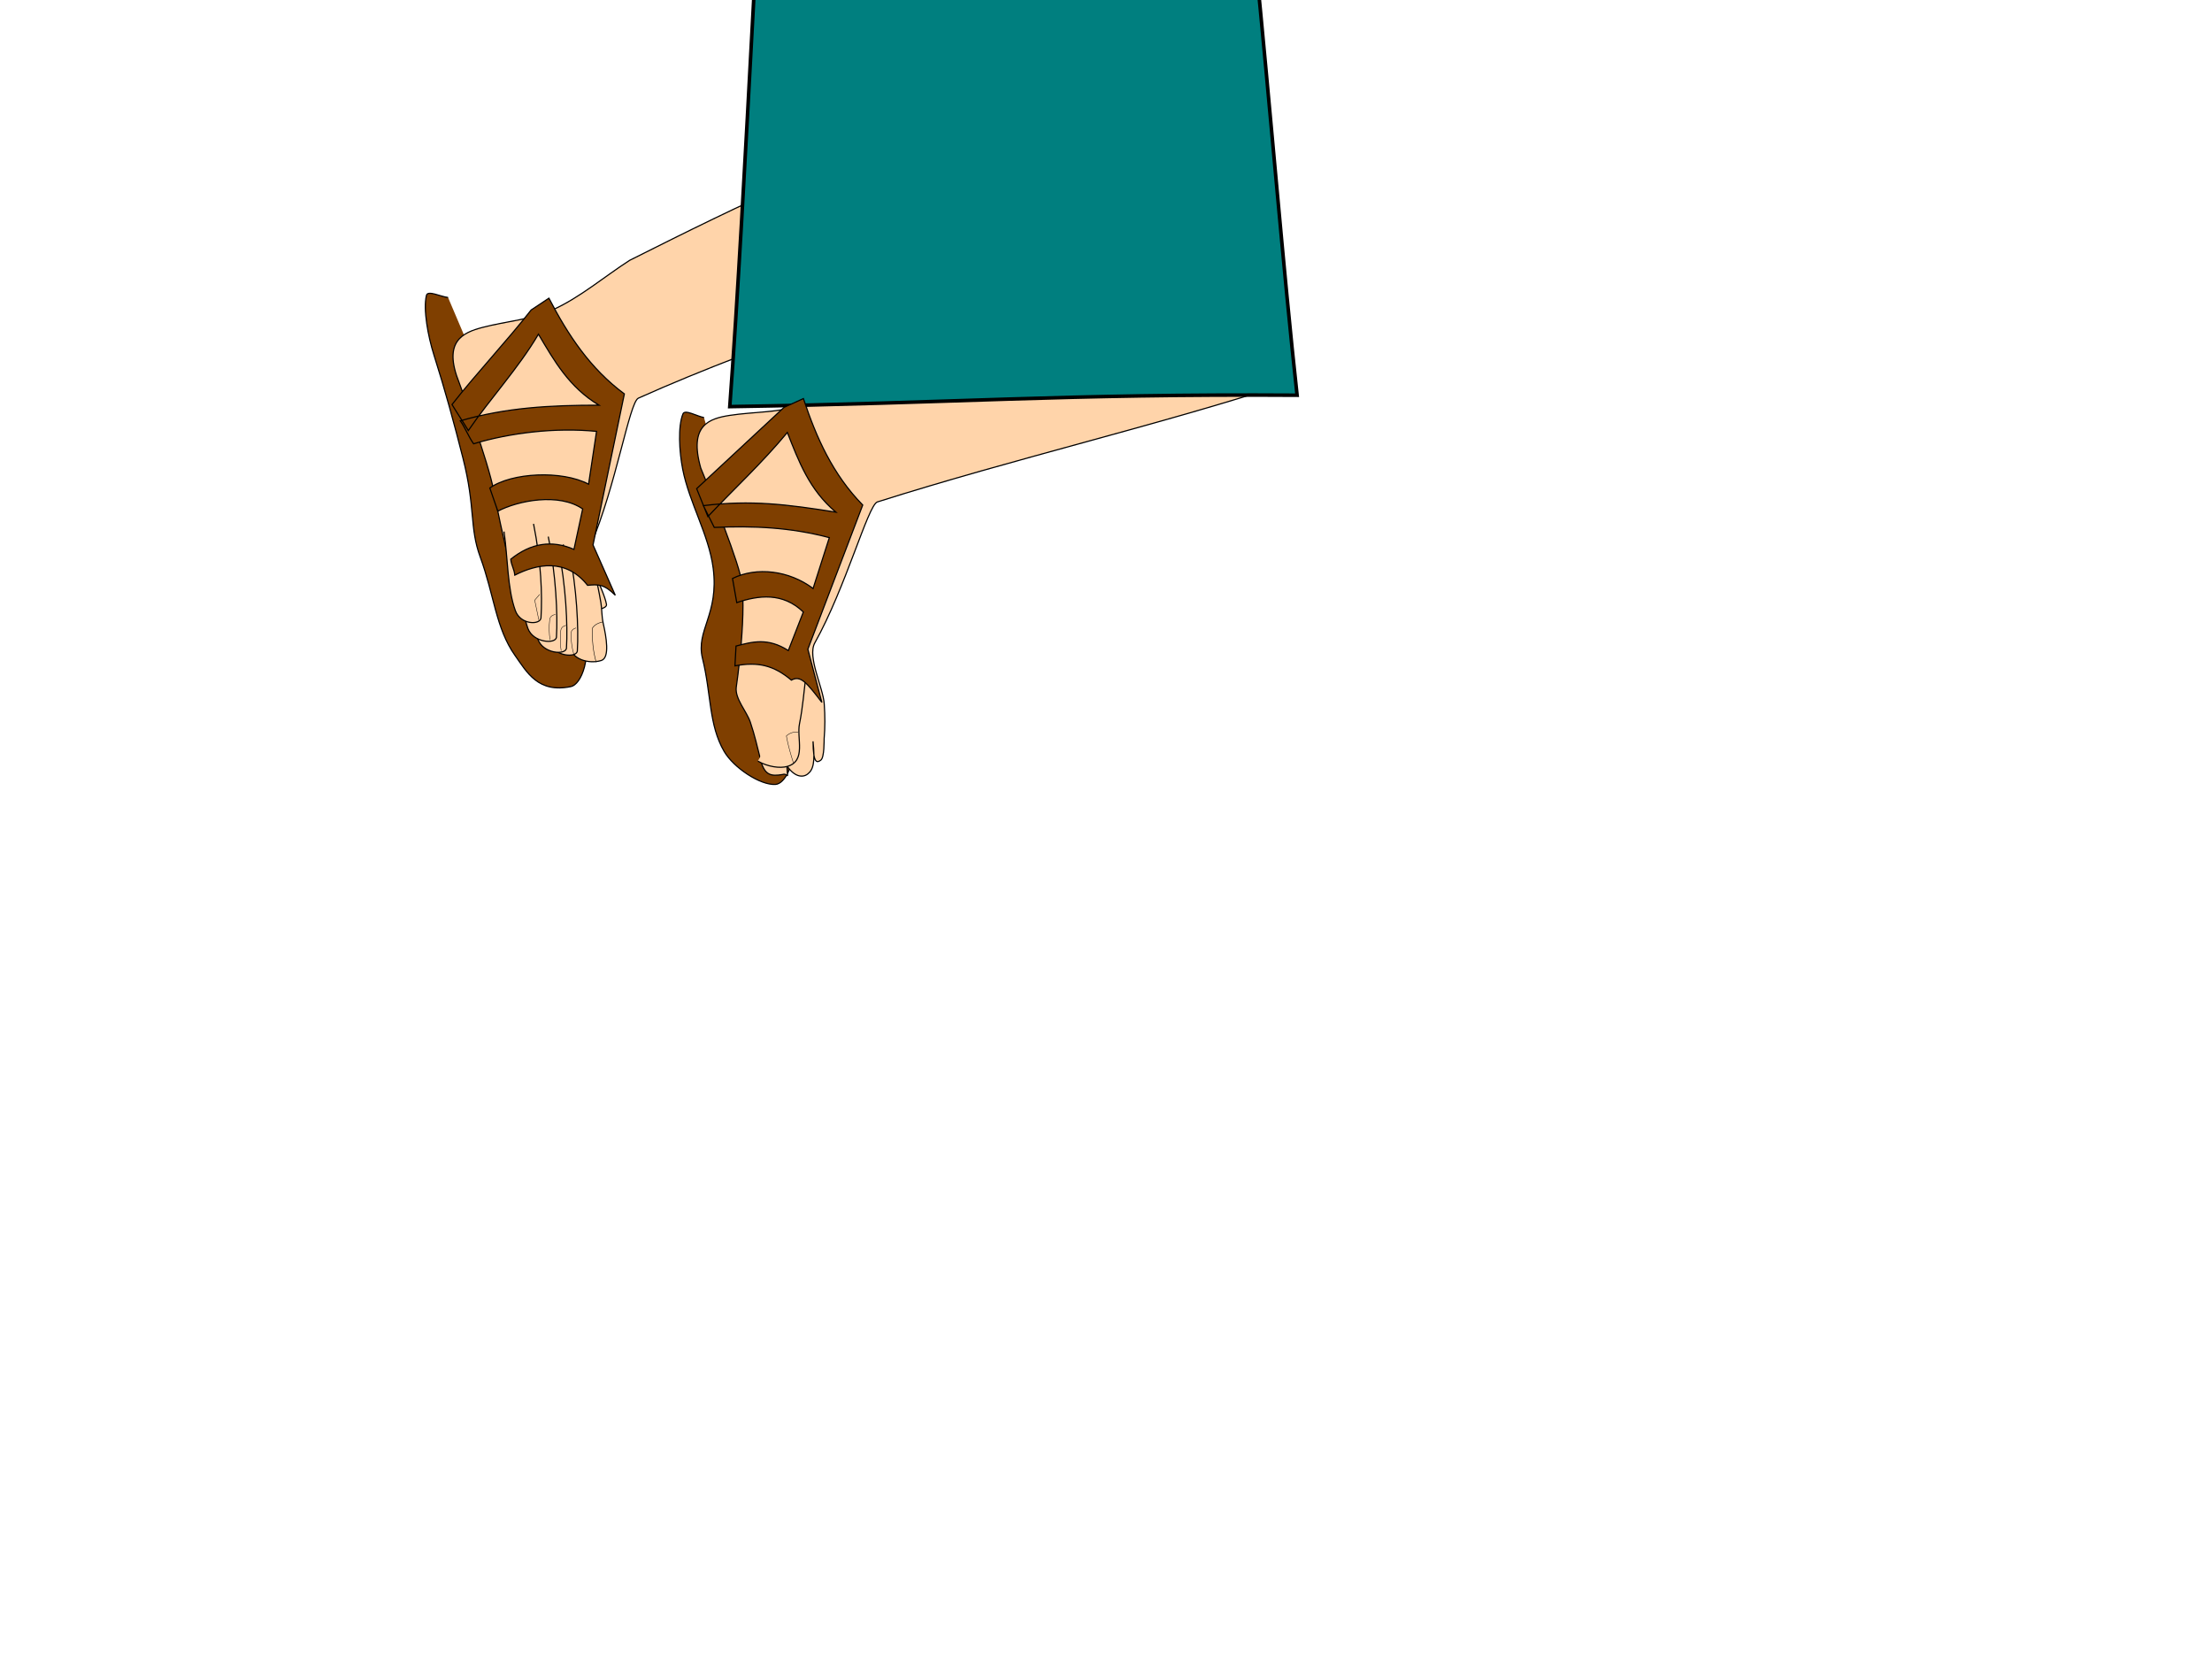 <?xml version="1.0"?><svg width="640" height="480" xmlns="http://www.w3.org/2000/svg">
 <title>sad man kneeling</title>
 <defs>
  <marker id="se_marker_start_path1704" markerUnits="strokeWidth" orient="auto" viewBox="0 0 100 100" markerWidth="5" markerHeight="5" refX="50" refY="50">
   <path d="m10,80l40,-60l30,60l-70,0z" fill="#000000" stroke="#000000" stroke-width="10"/>
  </marker>
 </defs>
 <g>
  <g id="svg_6">
   <path d="m400.227,-135.259c6.514,13.329 11.067,22.862 17.581,36.191c5.973,3.787 13.196,6.762 18.203,11.553c2.42,2.317 5.033,4.945 8.148,9.624c1.558,2.339 2.08,7.519 3.306,10.106c1.604,3.384 4.669,6.796 1.673,7.589c-4.314,0.929 -5.783,0.384 -7.68,-1.255c-3.43,-2.965 -4.651,-9.982 -6.777,-12.99c1.584,5.754 3.484,8.999 5.337,12.6c1.536,2.985 5.262,5.527 -0.128,8.647c-5.202,3.011 -5.206,-1.59 -7.664,-4.361c0.965,3.181 7.285,6.226 0.219,8.193c-7.241,2.016 -5.223,0.515 -8.292,-2.948c1.965,4.206 1.358,4.079 -2.23,4.887c-3.289,0.741 -3.617,1.034 -5.637,-2.383c1.258,4.129 2.241,3.168 -0.853,3.04c-3.712,-0.154 -6.762,-1.179 -7.739,-5.554c-11.156,-15.772 -15.696,-45.596 -29.471,-66.02" stroke-miterlimit="4" stroke-linejoin="round" stroke-width="0.963" stroke="#000000" fill-rule="evenodd" fill="#ffd4aa" id="svg_7"/>
   <path d="m439.621,-62.233c-4.195,-4.774 -7.426,-11.764 -10.351,-9.931c-2.782,1.742 -2.266,5.759 2.89,14.528c-4.89,-8.668 -8.425,-17.122 -12.5,-14.7c-3.976,2.363 -1.366,8.737 4.317,19.754c-5.409,-10.832 -7.052,-15.618 -10.092,-13.666c-3.04,1.952 0.068,10.68 2.589,16.605c-2.786,-5.173 -3.296,-13.941 -7.38,-12.152c-3.938,1.725 -0.542,7.203 -0.293,12.166" stroke-miterlimit="4" stroke-width="0.963" stroke="#000000" fill-rule="evenodd" fill="#ffd4aa" id="svg_8"/>
  </g>
  <path transform="rotate(68.804, 142.393, 142.635)" d="m184.897,130.924c13.082,1.806 18.43,7.92 17.965,10.711c-1.589,9.554 -8.432,10.365 -14.262,11.826c-9.352,2.344 -18.514,-0.708 -30.161,-0.915c-9.162,-0.163 -13.719,-3.884 -28.441,-5.677c-10.51,-1.28 -20.151,-2.293 -30.887,-2.967c-5.767,-0.362 -13.524,-1.858 -16.908,-4.223c-1.303,-0.911 1.897,-3.737 2.845,-5.605" id="path13373" stroke-width="0.25pt" stroke="#000000" fill-rule="evenodd" fill="#7f3f00"/>
  <path transform="rotate(66.188, 218.707, 106.93)" d="m216.195,17.087c2.085,40.332 -3.935,82.301 -3.652,124.323c0.136,2.895 20.752,16.256 33.27,29.702c3.113,3.344 13.038,1.688 17.581,2.801c3.505,0.859 -9.217,24.15 -12.251,22.806c0,0 -20.408,-3.721 -30.645,-6.166c-8.679,-2.072 -32.938,-3.536 -32.938,-3.536c-12.938,-0.431 -12.884,-6.793 -11.951,-12.641c1.104,-6.916 3.635,-13.798 3.551,-20.709c-0.106,-8.685 -2.747,-17.386 -4.12,-26.08c-1.792,-36.49 -3.316,-69.968 2.395,-109.323" id="path13374" stroke-width="0.25pt" stroke="#000000" fill-rule="evenodd" fill="#ffd4aa"/>
  <g transform="rotate(72.741, 160.99, 172.117)" id="g13421">
   <g id="g13418">
    <path d="m156.584,159.389c3.464,0.37 6.943,0.638 10.392,1.111c2.021,0.277 3.638,0.948 6.018,1.141c3.835,0.31 9.979,1.069 9.977,3.702c-0.003,3.866 -3.018,8.259 -6.694,7.419c-11.675,-2.667 -18.323,-5.38 -28.639,-6.874" id="path13403" stroke-width="0.25pt" stroke="#000000" fill-rule="evenodd" fill="#ffd4aa"/>
    <path d="m182.979,166.909c-3.325,-0.071 -6.516,-0.78 -9.704,-1.873c-0.704,-0.816 -0.978,-1.969 -0.825,-3.332" id="path13417" stroke-miterlimit="4" stroke-width="0.144" stroke="#000000" fill-rule="evenodd" fill-opacity="0.75" fill="#ffd4aa"/>
   </g>
   <g id="g13414">
    <path d="m152.119,173.954c7.608,1.223 14.509,4.664 21.285,4.338c4.462,-0.215 6.831,-6.404 4.842,-7.152c-6.244,-2.349 -17.199,-5.19 -28.454,-6.357" id="path13404" stroke-width="0.25pt" stroke="#000000" fill-rule="evenodd" fill="#ffd4aa"/>
    <path d="m178.761,172.414c-1.785,-0.042 -3.902,-0.392 -5.788,-0.981c-0.866,-0.28 -1.179,-1.005 -1.167,-1.893" id="path13413" stroke-miterlimit="4" stroke-width="0.125" stroke="#000000" fill-rule="evenodd" fill-opacity="0.75" fill="#ffd4aa"/>
   </g>
   <g id="g13410">
    <path d="m150.404,176.716c7.608,1.223 14.509,4.664 21.285,4.338c4.462,-0.215 6.831,-6.404 4.842,-7.152c-6.244,-2.349 -17.199,-5.189 -28.454,-6.357" id="path13402" stroke-width="0.25pt" stroke="#000000" fill-rule="evenodd" fill="#ffd4aa"/>
    <path d="m176.844,175.604c-1.768,-0.247 -3.831,-0.837 -5.638,-1.638c-0.828,-0.377 -1.056,-1.133 -0.942,-2.014" id="path13409" stroke-miterlimit="4" stroke-width="0.125" stroke="#000000" fill-rule="evenodd" fill-opacity="0.75" fill="#ffd4aa"/>
   </g>
   <g id="g13406">
    <path d="m146.517,178.543c7.608,1.223 14.509,4.664 21.285,4.338c4.462,-0.215 6.831,-6.404 4.842,-7.152c-6.244,-2.349 -17.199,-5.19 -28.454,-6.357" id="path13398" stroke-width="0.25pt" stroke="#000000" fill-rule="evenodd" fill="#ffd4aa"/>
    <path d="m172.886,177.738c-1.768,-0.247 -3.831,-0.837 -5.637,-1.638c-0.828,-0.377 -1.056,-1.133 -0.942,-2.014" id="path13405" stroke-miterlimit="4" stroke-width="0.125" stroke="#000000" fill-rule="evenodd" fill-opacity="0.75" fill="#ffd4aa"/>
   </g>
   <g id="g13394">
    <path d="m139.001,181.149c7.608,1.223 16.049,3.995 22.825,3.669c4.462,-0.215 6.143,-5.728 4.154,-6.476c-6.244,-2.349 -15.327,-4.833 -26.581,-6" id="path13391" stroke-width="0.25pt" stroke="#000000" fill-rule="evenodd" fill="#ffd4aa"/>
    <path d="m166.378,179.132l-5.793,-0.56l-1.178,-1.886" id="path13392" stroke-miterlimit="4" stroke-width="0.125" stroke="#000000" fill-rule="evenodd" fill-opacity="0.75" fill="#ffd4aa"/>
   </g>
  </g>
  <path transform="rotate(75.472, 208.166, 173.953)" d="m253.135,163.422c6.195,1.364 10.959,5.417 10.401,8.185c-0.863,4.28 -7.633,10.43 -12.959,11.936c-8.543,2.416 -16.958,-0.564 -27.624,-0.682c-8.391,-0.092 -11.06,-7.87 -24.554,-9.549c-9.634,-1.198 -20.005,1.956 -29.84,1.364c-5.284,-0.318 -12.398,-1.753 -15.517,-4.092c-1.201,-0.901 1.705,-3.751 2.558,-5.627" id="path13358" stroke-width="0.25pt" stroke="#000000" fill-rule="evenodd" fill="#7f3f00"/>
  <path transform="rotate(72.635, 291.002, 148.631)" d="m279.267,58.75c0.497,40.313 -2.757,82.331 -2.601,124.349c0.161,2.894 20.888,16.08 33.519,29.42c3.141,3.318 13.052,1.578 17.604,2.653c3.512,0.829 6.611,1.806 9.645,3.039c0.379,0.154 5.224,1.53 5.65,2.777c0.418,1.225 0.495,2.469 -5.864,0.524c6.144,1.235 7.887,2.458 8.564,4.303c0.677,1.845 -0.477,3.969 -4.135,5.045c4.809,1.149 2.046,0.064 2.087,1.979c-0.464,3.211 -1.237,5.001 -5.819,4.759c-4.202,-0.221 -7.275,-0.514 -11.431,-0.424c-3.239,0.07 -7.709,2.224 -10.754,0.906c0,0 -21.462,-10.369 -30.867,-10.852c-8.911,-0.457 -32.796,1.688 -32.796,1.688c-12.942,-0.322 -12.941,-6.684 -12.057,-12.54c1.045,-6.925 3.518,-13.828 3.376,-20.739c-0.179,-8.684 -2.894,-17.363 -4.341,-26.044c-4.511,-35.992 -3.907,-69.937 1.471,-109.339" id="path13337" stroke-width="0.25pt" stroke="#000000" fill-rule="evenodd" fill="#ffd4aa"/>
  <g transform="rotate(86.181, 226.336, 208.746)" id="g13355">
   <path d="m237.311,216.563c1.849,-2.813 2.563,-6.242 2.1,-8.399c-1.219,-5.667 -7.95,-3.21 -12.057,-4.341c-4.654,-1.281 -9.485,-1.929 -14.228,-2.894" id="path13352" stroke-width="0.25pt" stroke="#000000" fill-rule="evenodd" fill="#ffd4aa"/>
   <path d="m238.607,206.304c-2.416,0.597 -5.513,1.279 -8.014,1.535c-0.767,-0.938 -1.194,-2.302 -0.767,-3.496" id="path13354" stroke-miterlimit="4" stroke-width="0.125" stroke="#000000" fill-rule="evenodd" fill-opacity="0.75" fill="#ffd4aa"/>
  </g>
  <path d="m333.276,-305.509c-23.925,23.426 -74.568,6.149 -82.172,-5.697c-10.311,4.553 -18.356,11.707 -26.788,27.308c-26.84,49.663 -6.19,85.635 0.403,171.239c-4.558,61.567 -9.014,168.739 -13.572,230.305c65.204,-1.006 96.059,-3.73 164.142,-3.296c-7.847,-71.205 -15.09,-187.467 -29.415,-251.474c-1.609,-18.448 2.864,11.203 6.331,-22.668c7.117,21.254 16.815,37.143 25.107,54.027c15.104,-5.093 23.278,-9.205 37.776,-28.408c-8.594,-13.381 -21.855,-34.803 -31.334,-59.027c1.689,-32.586 -2.626,-69.622 -9.456,-85.758c-5.904,-13.948 -23.065,-22.06 -41.021,-26.552z" id="path1078" stroke-width="0.772pt" stroke="#000000" fill-rule="evenodd" fill="#007f7f"/>
  <path d="m359.205,-142.61l11.157,-88.173" id="path4747" stroke-miterlimit="4" stroke-width="0.963" stroke="#000000" fill-rule="evenodd" fill-opacity="0.75" fill="#007f7f"/>
  <path d="m339.386,-288.589l-20.628,-38.098l-42.727,-2.908l-25.415,35.527l64.086,48.19l24.684,-42.711z" id="path1712" stroke-width="0.772pt" stroke="#000000" fill-rule="evenodd" fill="#ffd4aa"/>
  <path d="m352.068,-162.13l-2.356,31.315l-129.992,47.94l1.926,-28.121l130.422,-51.134z" id="path1704" stroke-width="0.772pt" stroke="#000000" fill-rule="evenodd" fill="#ffffaa" marker-start="url(#se_marker_start_path1704)"/>
  <title>Layer 1</title>
  <path d="m354.246,-322.19c-1.773,5.82 -1.756,22.283 -17.734,21.595c-31.161,-1.342 -48.555,-10.522 -72.964,-22.317c-10.267,-27.262 -23.902,-63.995 -14.531,-82.361c9.371,-18.366 53.254,-28.045 75.571,-25.952c22.317,2.093 42.456,21.834 38.786,37.074c-4.239,5.159 -6.568,13.632 -5.46,18.678c1.787,8.136 11.793,17.074 9.978,27.028c-0.707,5.72 -18.816,-3.701 -13.626,8.377c4.186,9.741 0.525,9.938 0.282,13.021c-22.909,-0.615 -20.204,7.313 -16.95,4.707c4.174,-3.343 10.473,-1.873 16.647,0.15z" id="path1720" stroke-width="0.25pt" stroke="#000000" fill-rule="evenodd" fill="#ffd4aa"/>
  <path d="m368.951,-390.77c-20.739,-9.691 -41.11,-21.612 -53.384,-16.127c-6.465,2.889 -11.394,14.228 -13.933,24.311c-5.726,-7.442 -18.234,-0.445 -19.27,8.988c-1.302,11.847 1.116,17.086 -1.142,31.047c-2.842,17.57 -17.253,16.89 -21.763,9.382c-8.39,-13.967 -21.267,-49.277 -16.132,-64c5.138,-14.731 25.822,-30.26 42.164,-35.363c17.75,-5.544 42.28,-2.051 60.111,3.421c8.208,2.519 28.768,19.16 23.35,38.341z" id="path1725" stroke-width="0.25pt" stroke="#000000" fill-rule="evenodd" fill="#7f3f00"/>
  <path d="m297.535,-370.483c1.568,0.758 3.459,3.771 5.703,0.636c1.435,-2.004 1.718,-8.623 0.306,-11.646c-3.075,-6.588 -8.681,-7.678 -11.709,-6.393c-7.508,3.191 -10.552,9.648 -9.784,14.732c1.271,8.416 5.776,15.236 9.036,19.736c4.051,5.594 11.111,3.234 10.538,-3.779c-0.276,-3.37 -1.848,-2.789 -3.777,-4.465" id="path7490" stroke-width="0.232pt" stroke="#000000" fill-rule="evenodd" fill="#ffd4aa"/>
  <path d="m298.987,-376.829c-0.201,-3.564 -4.041,-5.733 -5.939,-5.421c-2.439,0.402 -7.236,4.443 -6.416,8.852" id="path7496" stroke-width="0.25pt" stroke="#000000" fill-rule="evenodd" fill-opacity="0.75" fill="#ffd4aa"/>
  <path d="m345.16,-380.23c1.347,0.418 2.967,-1.375 0.722,-3.347c-2.152,-1.89 -5.906,-4.155 -9.094,-4.496c-3.187,-0.341 -6.735,-2.082 -13.131,-0.794c-2.287,0.46 4.795,2.406 7.233,2.52c2.732,0.128 6.32,1.861 8.365,2.856c2.418,1.176 3.863,2.627 5.905,3.261z" stroke-width="0.25pt" fill-rule="evenodd" fill="#7f3f00" id="svg_13"/>
  <path fill="#7f3f00" stroke-width="0.25pt" stroke-dasharray="null" stroke-linejoin="null" stroke-linecap="null" d="m248,703l-13,0l24,-2m19,10l-11,-10" id="svg_99"/>
  <path transform="rotate(70.336, 228.375, 161.678)" d="m270.664,166.795c-6.934,2.217 -9.532,3.134 -9.037,6.138c-5.769,3.385 -8.298,7.275 -9.378,13.982c-1.762,-0.739 -3.524,-1.478 -5.286,-2.217c0.398,-4.945 0.796,-9.549 6.309,-13.812c-3.012,-2.615 -6.025,-5.229 -9.038,-7.844c-7.446,3.694 -8.924,10.629 -9.037,17.222c-2.33,-0.398 -4.661,-0.796 -6.991,-1.193c-0.909,-7.673 3.297,-16.199 10.572,-20.974c-4.092,-3.126 -8.185,-6.252 -12.277,-9.378c-6.707,9.776 -10.686,19.723 -13.982,30.352c-2.33,0.284 -4.661,0.568 -6.991,0.853c3.012,-13.528 7.901,-23.133 14.664,-35.467c-8.639,5.059 -17.449,5.172 -26.43,5.457c5.911,9.947 10.117,19.894 15.176,29.84c-2.899,0.114 -5.797,0.227 -8.696,0.341c-4.547,-10.572 -9.094,-21.144 -13.641,-31.716c-0.17,-2.046 -0.341,-4.092 -0.511,-6.139c11.936,0.284 23.531,-0.625 34.785,-5.797c11.311,9.662 22.622,19.325 33.933,28.988c5.286,0.455 10.572,0.909 15.858,1.364z" stroke-width="0.25pt" stroke="#000000" fill-rule="nonzero" fill="#7f3f00" id="svg_107"/>
  <path transform="rotate(60.732, 161, 133.406)" d="m203.183,137.535c-4.474,1.275 -5.179,2.777 -6.422,5.59c-10.046,1.595 -12.58,9.881 -12.867,16.926c-1.756,-0.754 -2.838,-0.479 -4.594,-1.233c-1.245,-7.343 0.907,-13.122 6.456,-17.339c-2.99,-2.64 -5.98,-5.28 -8.971,-7.92c-7.477,3.631 -11.269,15.138 -11.438,21.73c-2.327,-0.418 -4.654,-0.835 -6.981,-1.253c-0.845,-7.681 5.689,-20.755 13.004,-25.468c-4.066,-3.161 -8.132,-6.321 -12.197,-9.482c-6.789,9.719 -11.844,21.948 -14.26,32.79c-2.333,0.265 -5.342,-0.159 -7.675,0.106c3.127,-13.502 8.794,-24.936 15.662,-37.212c-8.682,4.985 -17.493,5.025 -26.475,5.233c5.827,9.997 9.426,21.338 14.4,31.327c-2.9,0.089 -5.971,0.347 -8.871,0.437c-4.458,-10.61 -8.22,-22.749 -12.678,-33.359c-0.153,-2.048 -0.306,-4.095 -0.459,-6.143c11.933,0.385 23.536,-0.426 34.833,-5.503c11.229,9.758 22.458,19.516 33.687,29.273c5.282,0.499 10.564,0.999 15.846,1.498z" stroke-width="0.25pt" stroke="#000000" fill-rule="nonzero" fill="#7f3f00" id="svg_100"/>
  <path id="svg_2" transform="rotate(-145.069, 327.748, -336.611)" d="m311.923,-382.021c7.046,13.056 11.979,22.398 19.024,35.453c6.121,3.544 13.458,6.225 18.653,10.811c2.512,2.217 5.858,7.235 7.763,12.289c0.992,2.63 2.462,4.61 3.485,7.285c1.041,2.721 5.345,5.792 3.624,7.298c-3.446,3.298 -7.46,-0.239 -9.42,-1.801c-3.547,-2.825 -2.856,-10.398 -5.084,-11.394c1.254,8.128 9.525,16.913 5.753,19.498c-3.699,2.535 -6.333,0.789 -8.696,-3.087c1.825,3.851 4.948,5.706 0.959,8.918c-3.872,3.118 -6.165,0.201 -8.814,-3.352c2.48,3.177 4.273,4.21 -0.563,6.416c-5.355,2.44 -5.04,0.047 -7.197,-3.598c2.324,4.034 -0.145,4.301 -1.603,5.628c-1.605,1.461 -4.905,-0.473 -7.082,-7.794c-11.782,-15.31 -17.519,-44.927 -32.105,-64.78" stroke-miterlimit="4" stroke-linejoin="round" stroke-width="0.963" stroke="#000000" fill-rule="evenodd" fill="#ffd4aa"/>
  <path id="svg_3" transform="rotate(-144.158, 292.33, -244.271)" d="m329.237,-331.06c-14.551,-18.148 -50.594,-4.853 -56.598,9.784c-14.817,36.12 -17.564,49.132 -23.229,77.185c-5.665,28.053 8.343,71.916 23.561,95.398c17.888,-8.197 43.982,-8.483 63.564,-16.907c-17.279,-22.534 -27.833,-52.325 -19.334,-75.907c14.212,-39.433 23.328,-75.471 12.037,-89.553z" stroke-width="0.772pt" stroke="#000000" fill-rule="evenodd" fill="#007f7f"/>
  <path transform="rotate(68.061, 353.895, -125.502)" id="svg_5" d="m386.212,-150.957l-1.151,20.115l-63.485,30.794l0.94,-18.063l63.695,-32.845z" stroke-width="0.772pt" stroke="#000000" fill-rule="evenodd" fill="#ffffaa" marker-start="url(#se_marker_start_path1704)"/>
  <path id="svg_9" transform="rotate(143.351, 311.895, -112.502)" d="m344.212,-137.957l-1.151,20.115l-63.485,30.794l0.94,-18.063l63.695,-32.845z" stroke-width="0.772pt" stroke="#000000" fill-rule="evenodd" fill="#ffffaa" marker-start="url(#se_marker_start_path1704)"/>
  <path d="m367.998,-353.884c-0.201,-3.564 -4.041,-5.733 -5.939,-5.421c-2.439,0.402 -7.236,4.443 -6.416,8.852" stroke-width="0.25pt" stroke="#000000" fill-rule="evenodd" fill="#ffd4aa" id="svg_19"/>
 </g>
</svg>